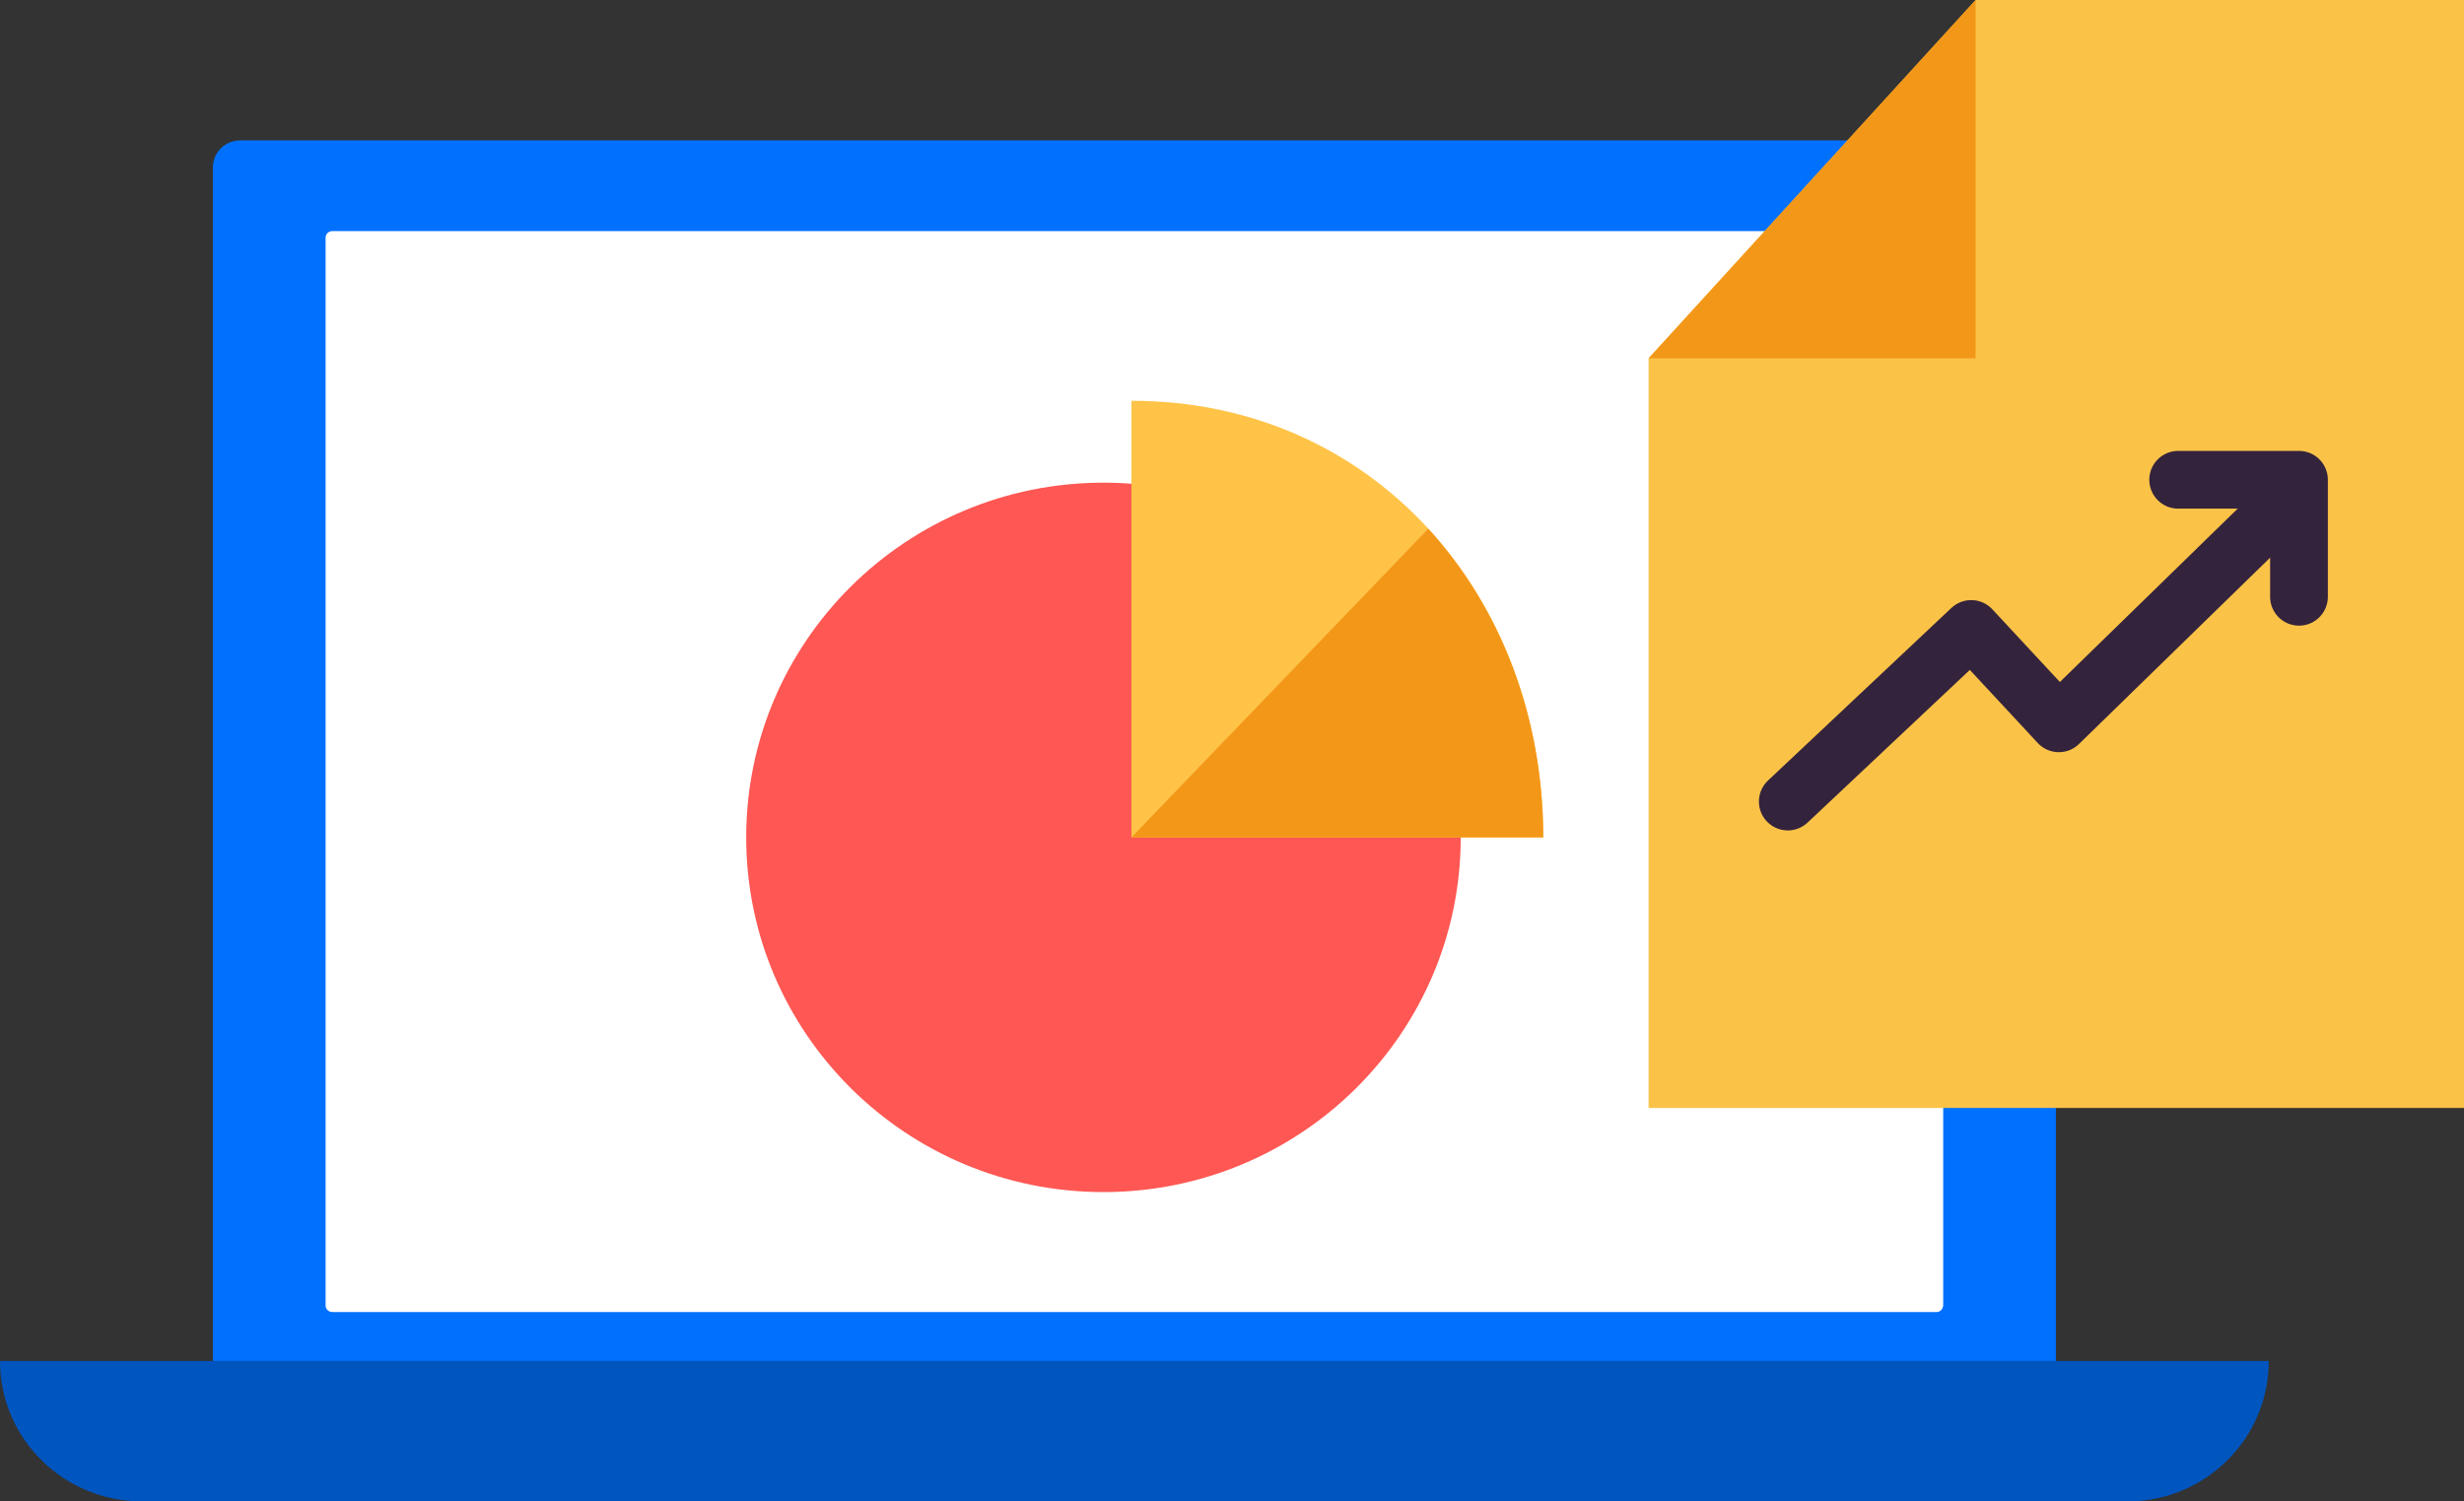 <svg fill="none" height="78" viewBox="0 0 128 78" width="128" xmlns="http://www.w3.org/2000/svg"><rect x="0" y="0" width="128" height="78" fill="#333333" stroke="none"/><path d="m106.8 70.705h-95.741v-62.005c0-.798.65-1.406 1.416-1.406h92.91c.804 0 1.416.646 1.416 1.406z" fill="#0070fe"/><path d="m100.602 68.16h-83.344c-.191 0-.344-.152-.344-.342v-55.47c0-.19.153-.342.344-.342h83.344c.191 0 .344.152.344.342v55.432c0 .228-.153.38-.344.38z" fill="#fff"/><path d="m110.512 78h-103.127c-4.094 0-7.385-3.267-7.385-7.295h117.859c0 4.027-3.29 7.295-7.347 7.295z" fill="#0055bf"/><path d="m57.323 61.929c10.25 0 18.559-8.25 18.559-18.427s-8.309-18.427-18.559-18.427-18.559 8.25-18.559 18.427 8.309 18.427 18.559 18.427z" fill="#ff5753"/><path d="m57.323 55.204c6.509 0 11.786-5.239 11.786-11.702s-5.277-11.702-11.786-11.702-11.786 5.239-11.786 11.702 5.277 11.702 11.786 11.702z" fill="#ff5753"/><path d="m58.776 20.82c12.589 0 21.391 10.144 21.391 22.682h-21.391z" fill="#ffc347"/><path d="m74.198 27.469c3.75 4.103 5.97 9.764 5.97 16.033h-21.391" fill="#f39719"/><path d="m128 57.56h-42.36v-38.943l16.99-18.617h25.37z" fill="#fac348"/><path d="m85.64 18.617 16.99-18.617v18.617z" fill="#f39719"/><g stroke="#34233c" stroke-linecap="round" stroke-linejoin="round" stroke-miterlimit="10" stroke-width="3"><path d="m92.872 41.641 9.528-8.966 4.554 4.901 10.638-10.372"/><path d="m113.152 24.924h6.276v6.079"/></g></svg>